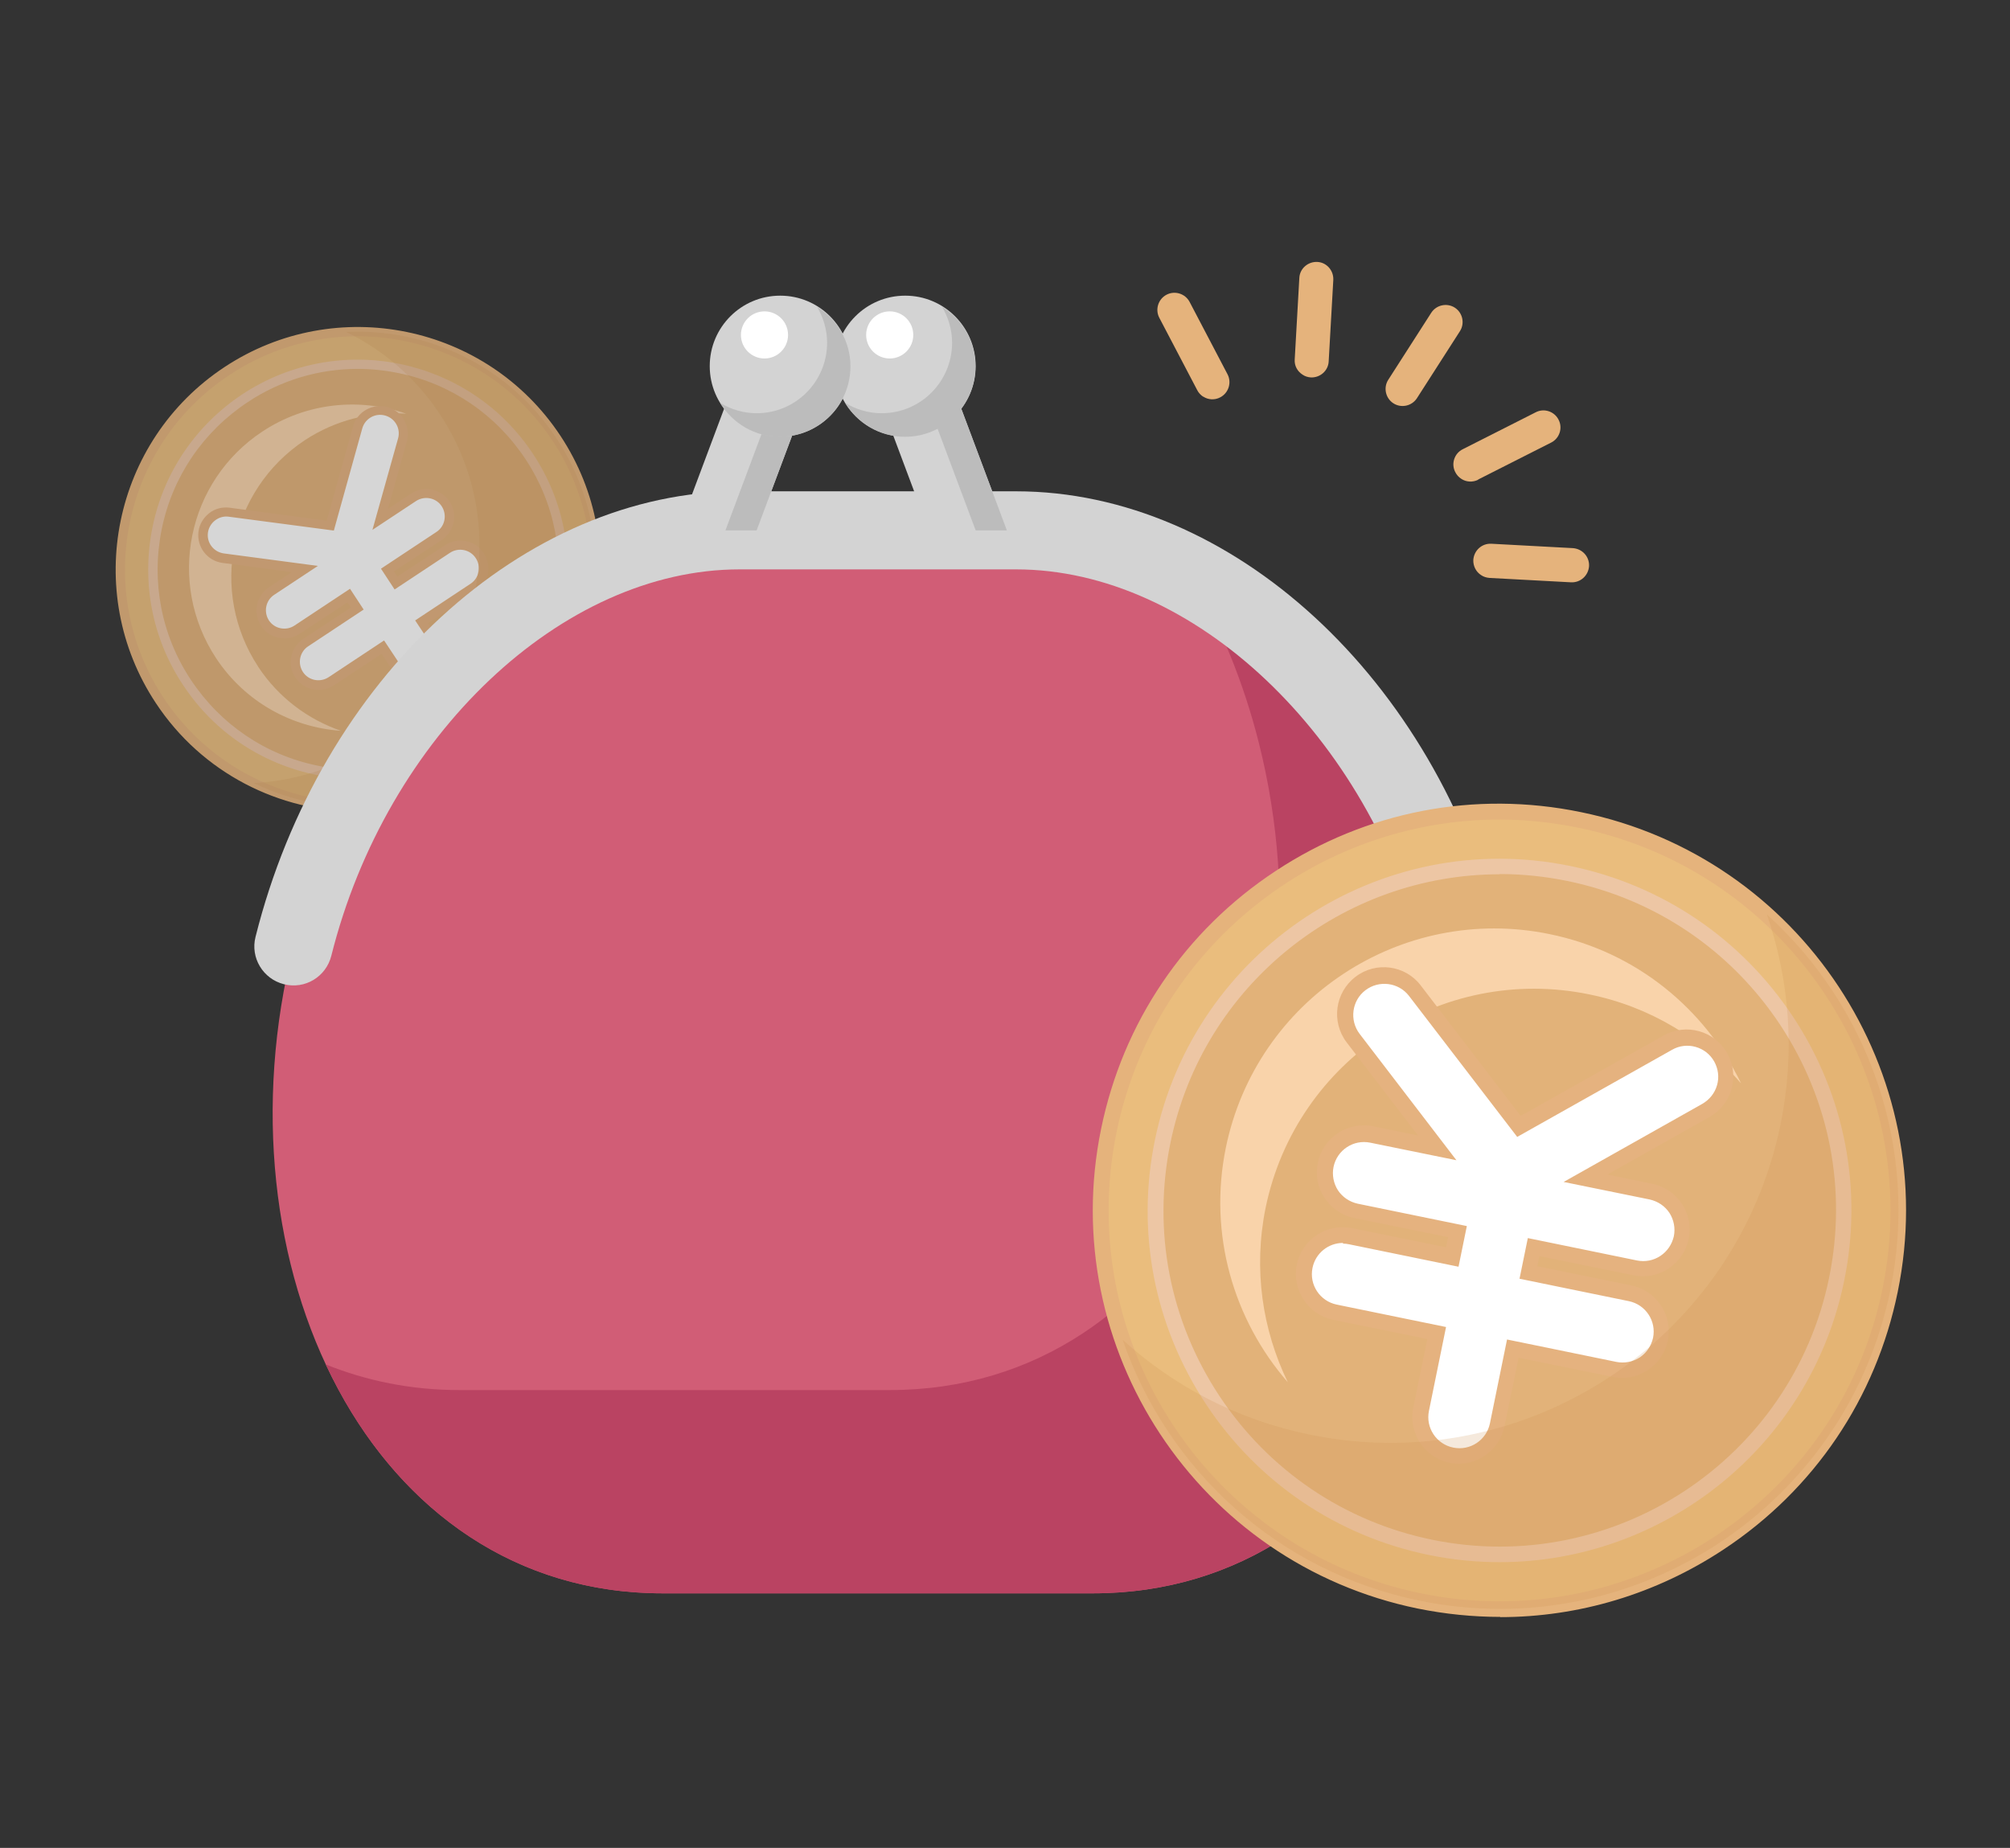 <?xml version="1.0" encoding="UTF-8"?>
<svg xmlns="http://www.w3.org/2000/svg" id="Layer_2" viewBox="0 0 87 80">
  <rect x="0" y="0" width="87" height="80" fill="#333333" stroke="none"/>
  <defs>
    <style>.cls-1{fill:none;}.cls-2{fill:#f9d3aa;}.cls-3{fill:#eabd7d;}.cls-4{fill:#fff;}.cls-5{fill:#edc6a4;}.cls-6{fill:#e5b37c;}.cls-7{fill:#e5b27f;}.cls-8{fill:#ba4362;}.cls-9{fill:#bcbcbc;}.cls-10{fill:#cc924e;}.cls-11{fill:#d15d76;}.cls-12{fill:#d3d3d3;}.cls-13{fill:#e2b279;}.cls-14{opacity:.2;}.cls-15{opacity:.8;}</style>
  </defs>
  <g id="Layer_1-2">
    <g>
      <g class="cls-15">
        <g>
          <circle class="cls-3" cx="15.49" cy="24.65" r="10.29"></circle>
          <path class="cls-6" d="m15.51,35.14c-3.41,0-6.76-1.66-8.77-4.71-3.19-4.83-1.85-11.35,2.98-14.54,4.83-3.19,11.35-1.85,14.54,2.98h0c3.19,4.83,1.85,11.35-2.98,14.54-1.78,1.17-3.78,1.73-5.76,1.73Zm-.03-20.58c-1.91,0-3.84.54-5.54,1.67-4.64,3.06-5.93,9.34-2.86,13.98,3.07,4.64,9.34,5.93,13.98,2.86,4.64-3.06,5.93-9.34,2.86-13.98-1.94-2.94-5.16-4.53-8.44-4.53Z"></path>
        </g>
        <g>
          <circle class="cls-13" cx="15.49" cy="24.65" r="8.88"></circle>
          <path class="cls-5" d="m15.51,33.73c-2.95,0-5.85-1.43-7.59-4.08-1.34-2.02-1.8-4.45-1.32-6.82s1.87-4.42,3.89-5.76c4.18-2.76,9.82-1.6,12.58,2.58h0c1.34,2.02,1.8,4.45,1.32,6.82s-1.87,4.42-3.89,5.76c-1.54,1.01-3.27,1.5-4.99,1.5Zm-.03-17.76c-1.68,0-3.33.49-4.76,1.44-1.93,1.28-3.26,3.23-3.72,5.5s-.02,4.59,1.26,6.52,3.23,3.26,5.5,3.72c2.27.47,4.59.02,6.52-1.26,1.93-1.28,3.26-3.23,3.72-5.5s.02-4.59-1.26-6.52h0c-1.28-1.93-3.23-3.26-5.5-3.72-.59-.12-1.17-.18-1.76-.18Z"></path>
        </g>
        <path class="cls-2" d="m11.18,28.87c-2.15-3.26-1.25-7.65,2.01-9.81,1.35-.89,2.89-1.25,4.39-1.15-2.01-.7-4.31-.49-6.22.77-3.26,2.15-4.16,6.54-2.01,9.81,1.26,1.91,3.29,3,5.41,3.15-1.42-.49-2.7-1.43-3.59-2.78Z"></path>
        <g>
          <path class="cls-4" d="m16.74,17.82c-.53-.15-1.09.16-1.24.7l-1.19,4.25-4.37-.58c-.55-.07-1.05.31-1.13.86-.07.55.31,1.05.86,1.13l3.54.47-1.44.95c-.46.31-.59.93-.28,1.39s.93.59,1.39.28l2.23-1.47.37.56-2.23,1.47c-.46.31-.59.93-.28,1.39s.93.59,1.39.28l2.23-1.47,1.11,1.68c.31.46.93.59,1.39.28s.59-.93.28-1.39l-1.11-1.68,2.23-1.47c.46-.31.59-.93.28-1.39s-.93-.59-1.39-.28l-2.23,1.47-.37-.56,2.23-1.47c.46-.31.59-.93.28-1.39s-.93-.59-1.39-.28l-1.44.95.96-3.43c.15-.53-.16-1.09-.7-1.24Z"></path>
          <path class="cls-7" d="m18.53,30.36c-.39,0-.78-.19-1.01-.54l-1-1.51-2.07,1.36c-.55.37-1.3.21-1.67-.34s-.21-1.3.34-1.67l2.07-1.36-.15-.22-2.07,1.36c-.27.18-.59.24-.91.17-.32-.06-.59-.25-.76-.52-.37-.56-.21-1.3.34-1.67l.99-.65-3-.4c-.66-.09-1.12-.69-1.04-1.35.04-.32.21-.6.46-.8s.57-.28.89-.24l4.2.56,1.14-4.08c.18-.64.85-1.01,1.49-.84h0c.64.18,1.02.85.84,1.49l-.81,2.91.99-.65c.55-.37,1.3-.21,1.67.34.37.55.21,1.3-.34,1.67l-2.07,1.36.15.22,2.07-1.36c.27-.18.59-.24.91-.17.32.06.59.25.76.52s.24.59.18.91c-.06.32-.25.59-.52.76l-2.07,1.36.99,1.51c.18.27.24.59.18.91-.06.32-.25.59-.52.76-.2.13-.43.2-.66.2Zm-1.89-2.61l1.22,1.84c.12.18.3.3.51.34.21.04.42,0,.6-.12.18-.12.3-.3.34-.51.04-.21,0-.42-.12-.6l-1.22-1.84,2.4-1.59c.18-.12.3-.3.34-.51.04-.21,0-.42-.12-.6-.24-.37-.74-.47-1.11-.23l-2.4,1.59-.59-.9,2.4-1.59c.37-.24.47-.74.23-1.11-.24-.37-.74-.47-1.11-.23l-1.89,1.25,1.11-3.96c.12-.43-.13-.87-.56-.99-.43-.12-.87.13-.99.56l-1.23,4.42-4.55-.6c-.21-.03-.42.03-.59.16-.17.13-.28.32-.31.53-.06.44.25.84.69.9l4.07.54-1.89,1.25c-.37.24-.47.74-.23,1.11.12.18.3.3.51.34.21.04.42,0,.6-.12l2.4-1.59.59.9-2.4,1.59c-.37.24-.47.74-.23,1.11.24.37.74.47,1.11.23l2.4-1.59Z"></path>
        </g>
        <g class="cls-14">
          <path class="cls-10" d="m14.98,14.37c1.6.78,3.02,1.98,4.07,3.58,3.13,4.74,1.82,11.13-2.92,14.26-1.59,1.05-3.37,1.6-5.15,1.69,3.16,1.54,7.04,1.42,10.19-.66,4.74-3.13,6.05-9.51,2.92-14.26-2.08-3.15-5.59-4.78-9.11-4.61Z"></path>
        </g>
      </g>
      <rect class="cls-1" width="87" height="80"></rect>
      <path class="cls-11" d="m47.3,68.98h-18.61c-12.71,0-19.44-14.25-15.99-28.01h0c2.71-10.81,11.14-18.01,19.31-18.01h11.97c8.17,0,16.6,7.2,19.31,18.01h0c3.45,13.76-3.28,28.01-15.99,28.01Z"></path>
      <path class="cls-8" d="m63.29,40.97h0c-1.86-7.41-6.4-13.12-11.7-15.98,1.25,2.15,2.24,4.56,2.9,7.18h0c3.45,13.76-3.28,28.01-15.99,28.01h-18.61c-2.1,0-4.03-.4-5.79-1.11,2.74,5.86,7.81,9.91,14.58,9.91h18.61c12.71,0,19.44-14.25,15.99-28.01Z"></path>
      <path class="cls-12" d="m63.29,42.66c-.76,0-1.45-.51-1.64-1.28-2.39-9.54-9.99-16.73-17.67-16.73h-11.97c-7.68,0-15.28,7.19-17.67,16.73-.23.91-1.14,1.46-2.05,1.23-.91-.23-1.46-1.15-1.23-2.05,2.8-11.18,11.61-19.29,20.95-19.29h11.97c9.34,0,18.15,8.11,20.95,19.29.23.91-.32,1.83-1.23,2.05-.14.03-.28.05-.41.05Z"></path>
      <polygon class="cls-12" points="32.75 22.96 29.37 22.96 31.4 17.54 34.78 17.54 32.75 22.96"></polygon>
      <polygon class="cls-9" points="33.43 17.54 31.4 22.96 32.75 22.96 34.78 17.54 33.43 17.54"></polygon>
      <circle class="cls-12" cx="39.18" cy="15.85" r="3.05"></circle>
      <polygon class="cls-12" points="40.2 22.96 43.58 22.96 41.55 17.54 38.17 17.54 40.2 22.96"></polygon>
      <polygon class="cls-9" points="41.55 17.54 40.2 17.54 42.23 22.96 43.58 22.96 41.55 17.54"></polygon>
      <g>
        <g>
          <circle class="cls-3" cx="64.9" cy="52.4" r="17.26"></circle>
          <path class="cls-6" d="m64.94,70c-1.19,0-2.38-.12-3.57-.36-9.51-1.95-15.66-11.27-13.71-20.77.94-4.6,3.62-8.57,7.55-11.16,3.92-2.59,8.62-3.5,13.22-2.55,9.51,1.95,15.66,11.27,13.71,20.77-.94,4.6-3.62,8.57-7.55,11.16-2.91,1.92-6.25,2.92-9.66,2.92Zm-.04-34.52c-7.87,0-14.93,5.53-16.57,13.53-1.87,9.14,4.04,18.1,13.18,19.97,9.14,1.87,18.1-4.04,19.97-13.18,1.87-9.14-4.04-18.1-13.18-19.97-1.14-.23-2.28-.35-3.4-.35Z"></path>
        </g>
        <g>
          <circle class="cls-13" cx="64.9" cy="52.4" r="14.89"></circle>
          <path class="cls-5" d="m64.91,67.63c-1.01,0-2.03-.1-3.06-.31-3.98-.82-7.41-3.14-9.65-6.53s-3.03-7.46-2.21-11.44c1.69-8.23,9.75-13.55,17.97-11.86,3.98.82,7.41,3.14,9.65,6.53s3.03,7.46,2.21,11.44h0c-1.48,7.2-7.84,12.17-14.91,12.17Zm0-29.78c-6.76,0-12.84,4.75-14.25,11.63-.78,3.81-.03,7.69,2.11,10.94,2.14,3.24,5.42,5.46,9.22,6.24,7.86,1.61,15.57-3.47,17.18-11.34l.33.07-.33-.07c.78-3.81.03-7.69-2.11-10.94-2.14-3.24-5.42-5.46-9.22-6.24-.98-.2-1.96-.3-2.92-.3Z"></path>
        </g>
        <path class="cls-2" d="m54.78,52.29c1.32-6.42,7.59-10.56,14.01-9.24,2.66.54,4.92,1.95,6.57,3.85-1.56-3.21-4.52-5.69-8.29-6.46-6.42-1.32-12.69,2.82-14.01,9.24-.77,3.76.34,7.47,2.68,10.16-1.1-2.27-1.5-4.89-.96-7.55Z"></path>
        <g>
          <path class="cls-4" d="m74.47,45.78c-.46-.81-1.48-1.1-2.29-.64l-6.44,3.63-4.5-5.87c-.57-.74-1.62-.88-2.36-.31-.74.57-.88,1.62-.31,2.36l3.64,4.75-2.84-.58c-.91-.19-1.8.4-1.99,1.31s.4,1.8,1.31,1.99l4.4.9-.23,1.1-4.4-.9c-.91-.19-1.8.4-1.99,1.31-.19.91.4,1.8,1.31,1.99l4.4.9-.68,3.3c-.19.91.4,1.8,1.31,1.99.91.19,1.8-.4,1.99-1.31l.68-3.3,4.4.9c.91.19,1.8-.4,1.99-1.31s-.4-1.8-1.31-1.99l-4.4-.9.23-1.1,4.4.9c.91.19,1.8-.4,1.99-1.31.19-.91-.4-1.8-1.31-1.99l-2.84-.58,5.21-2.93c.81-.46,1.1-1.48.64-2.29Z"></path>
          <path class="cls-7" d="m63.16,63.37c-.13,0-.27-.01-.41-.04-1.09-.22-1.8-1.29-1.58-2.39l.61-2.97-4.07-.83c-1.09-.22-1.8-1.29-1.58-2.39.22-1.09,1.29-1.8,2.39-1.58l4.07.83.09-.44-4.07-.83c-.53-.11-.98-.42-1.28-.87-.3-.45-.4-.99-.29-1.52.22-1.09,1.29-1.8,2.39-1.58l1.95.4-3.09-4.03c-.68-.89-.51-2.16.38-2.84.88-.68,2.16-.51,2.83.38l4.32,5.64,6.19-3.48c.97-.55,2.21-.2,2.75.77h0c.27.47.33,1.02.19,1.54-.15.52-.48.95-.96,1.22l-4.42,2.49,1.95.4c.53.11.98.42,1.28.87.3.45.4.99.29,1.52-.11.53-.42.98-.87,1.28-.45.3-.99.4-1.52.29l-4.07-.83-.09.44,4.07.83c1.09.22,1.8,1.29,1.58,2.39-.11.53-.42.98-.87,1.28-.45.3-.99.4-1.52.29l-4.07-.83-.61,2.97c-.2.96-1.04,1.62-1.98,1.62Zm-5.03-9.56c-.63,0-1.19.44-1.32,1.08-.15.73.32,1.44,1.05,1.59l4.73.97-.74,3.63c-.15.73.32,1.44,1.05,1.59.73.15,1.44-.32,1.59-1.05l.74-3.63,4.73.97c.35.07.71,0,1.01-.19.3-.2.5-.5.58-.85.15-.73-.32-1.44-1.05-1.59l-4.73-.97.36-1.76,4.73.97c.35.07.71,0,1.01-.2.3-.2.5-.5.58-.85.07-.35,0-.71-.19-1.01-.2-.3-.5-.5-.85-.58l-3.73-.76,6-3.38c.31-.18.54-.46.64-.81.1-.35.05-.71-.12-1.02h0c-.36-.65-1.19-.88-1.83-.51l-6.7,3.77-4.68-6.1c-.45-.59-1.3-.7-1.89-.25-.59.45-.7,1.3-.25,1.89l4.19,5.47-3.73-.76c-.73-.15-1.44.32-1.59,1.05-.07.35,0,.71.19,1.01.2.3.5.5.85.58l4.73.97-.36,1.76-4.73-.97c-.09-.02-.18-.03-.27-.03Z"></path>
        </g>
        <g class="cls-14">
          <path class="cls-10" d="m76.48,39.6c.97,2.82,1.23,5.94.59,9.07-1.91,9.34-11.03,15.36-20.37,13.44-3.14-.64-5.9-2.1-8.11-4.11,1.92,5.58,6.66,10.03,12.86,11.3,9.34,1.91,18.46-4.11,20.37-13.44,1.27-6.2-.96-12.3-5.33-16.26Z"></path>
        </g>
      </g>
      <path class="cls-6" d="m52.07,17.17c-.1-.07-.19-.16-.25-.28l-1.64-3.13c-.19-.36-.05-.81.31-1,.36-.19.81-.05,1,.31l1.64,3.13c.19.36.05.81-.31,1-.24.13-.53.11-.74-.03Zm4.66-.83c.41.02.76-.29.78-.69l.2-3.53c.02-.41-.29-.76-.69-.78-.41-.02-.76.29-.78.69l-.2,3.53c-.02.28.12.52.34.66.1.07.22.11.36.12Zm4.6.9l1.86-2.9c.22-.34.12-.8-.22-1.02s-.8-.12-1.02.22l-1.86,2.9c-.22.34-.12.8.22,1.02s.8.12,1.02-.22Zm2.65,3.52l3.16-1.6c.36-.18.51-.63.32-.99-.18-.36-.63-.51-.99-.32l-3.16,1.6c-.36.18-.51.63-.32.99.06.12.15.22.26.29.21.14.49.16.73.04Zm.49,4.26l3.53.19c.41.02.75-.29.78-.7.02-.41-.29-.75-.7-.78l-3.53-.19c-.41-.02-.75.29-.78.7-.01.27.12.52.34.66.1.07.23.11.36.12Z"></path>
      <path class="cls-9" d="m40.76,13.26c.28.46.45,1,.45,1.58,0,1.68-1.36,3.05-3.05,3.05-.58,0-1.12-.17-1.58-.45.53.88,1.49,1.47,2.59,1.47,1.68,0,3.05-1.36,3.05-3.05,0-1.1-.59-2.06-1.47-2.59Z"></path>
      <circle class="cls-4" cx="38.51" cy="14.5" r="1.02"></circle>
      <circle class="cls-12" cx="33.77" cy="15.85" r="3.05"></circle>
      <path class="cls-9" d="m35.35,13.26c.28.46.45,1,.45,1.58,0,1.68-1.36,3.05-3.05,3.05-.58,0-1.12-.17-1.58-.45.53.88,1.49,1.47,2.59,1.47,1.68,0,3.05-1.36,3.05-3.05,0-1.1-.59-2.06-1.47-2.59Z"></path>
      <circle class="cls-4" cx="33.09" cy="14.5" r="1.02"></circle>
    </g>
  </g>
</svg>
